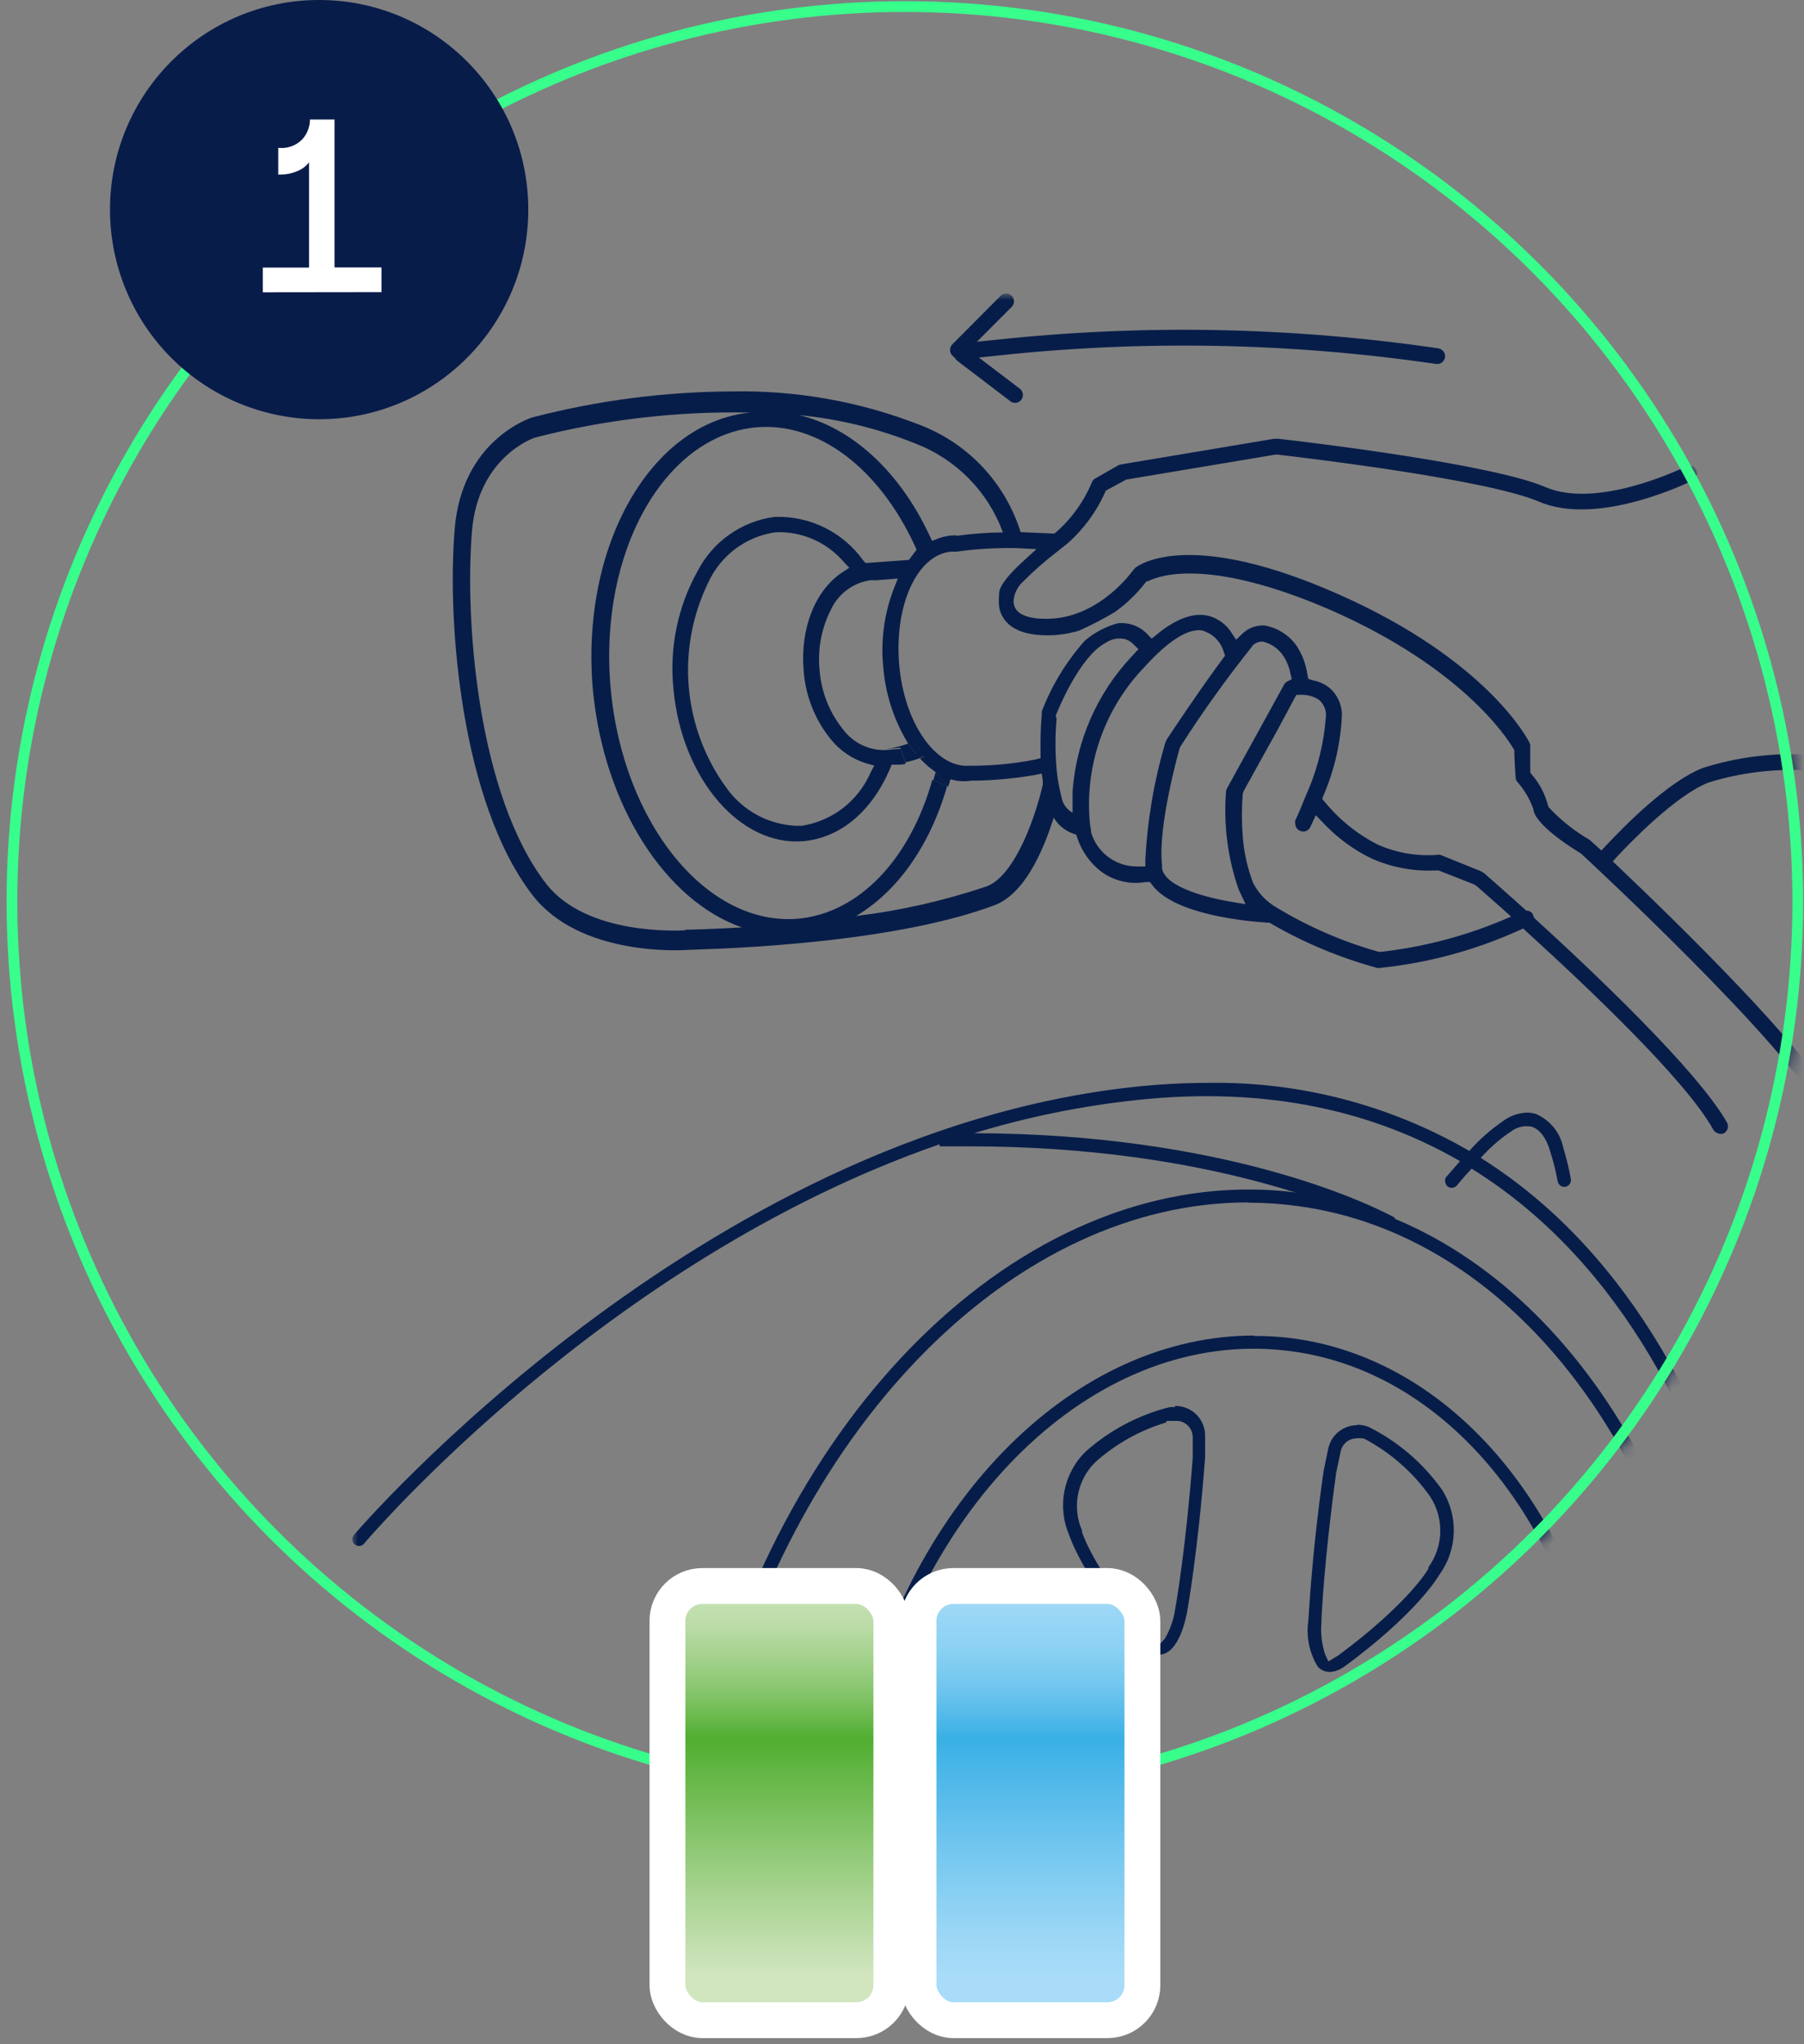 <?xml version="1.0" encoding="UTF-8"?>
<svg width="151px" height="171px" viewBox="0 0 151 171" version="1.1" xmlns="http://www.w3.org/2000/svg" xmlns:xlink="http://www.w3.org/1999/xlink">
    <rect x="0" y="0" width="151" height="171" fill="#808080" stroke="none"/>
    <title>Group 43</title>
    <defs>
        <path d="M0,0 L0,110.352 C5.702,114.815 12.019,118.429 18.753,121.082 L73.826,121.082 C96.879,111.977 113.99,92.102 119.593,67.921 C125.195,43.741 118.573,18.346 101.881,0 L0,0 Z" id="path-1"></path>
        <rect id="path-3" x="0" y="0" width="18.741" height="36.322" rx="2.92"></rect>
        <linearGradient x1="62.638%" y1="89.437%" x2="62.638%" y2="-15.026%" id="linearGradient-5">
            <stop stop-color="#D1E5BF" offset="0%"></stop>
            <stop stop-color="#A7D390" offset="18%"></stop>
            <stop stop-color="#50AE2F" offset="52%"></stop>
            <stop stop-color="#5BB33C" offset="54%"></stop>
            <stop stop-color="#81C366" offset="61%"></stop>
            <stop stop-color="#A0D089" offset="69%"></stop>
            <stop stop-color="#B8DBA4" offset="76%"></stop>
            <stop stop-color="#C9E2B8" offset="84%"></stop>
            <stop stop-color="#D4E7C3" offset="92%"></stop>
            <stop stop-color="#D7E8C7" offset="100%"></stop>
        </linearGradient>
        <rect id="path-6" x="0" y="0" width="18.741" height="36.322" rx="2.92"></rect>
        <linearGradient x1="62.638%" y1="89.437%" x2="62.638%" y2="-15.026%" id="linearGradient-8">
            <stop stop-color="#A8DCF8" offset="0%"></stop>
            <stop stop-color="#99D6F5" offset="10%"></stop>
            <stop stop-color="#72C6EF" offset="28%"></stop>
            <stop stop-color="#39B0E5" offset="52%"></stop>
            <stop stop-color="#53BAE9" offset="57%"></stop>
            <stop stop-color="#73C7EF" offset="64%"></stop>
            <stop stop-color="#8CD1F3" offset="72%"></stop>
            <stop stop-color="#9DD8F6" offset="81%"></stop>
            <stop stop-color="#A8DCF7" offset="89%"></stop>
            <stop stop-color="#ABDDF8" offset="100%"></stop>
            <stop stop-color="#ABDDF8" offset="100%"></stop>
        </linearGradient>
    </defs>
    <g id="Page-Produit" stroke="none" stroke-width="1" fill="none" fill-rule="evenodd">
        <g id="fonctionnement-setp2" transform="translate(1, -0)">
            <g id="Clipped" transform="translate(28.455, 24.615)">
                <mask id="mask-2" fill="white">
                    <use xlink:href="#path-1"></use>
                </mask>
                <g id="SVGID"></g>
                <g id="Group" mask="url(#mask-2)" fill="#071D49" fill-rule="nonzero">
                    <g transform="translate(0.035, -0.062)">
                        <path d="M75.013,76.06 C76.369,76.058 77.723,76.149 79.065,76.332 C96.719,78.646 110.691,96.43 113.854,120.562 C113.879,120.837 114.11,121.046 114.385,121.045 L114.508,121.045 C114.802,120.989 114.998,120.71 114.953,120.414 C111.729,95.774 97.361,77.619 79.214,75.231 C57.903,72.422 36.952,91.381 29.441,120.302 C29.399,120.445 29.418,120.599 29.493,120.727 C29.568,120.856 29.691,120.948 29.836,120.983 C30.132,121.055 30.431,120.88 30.515,120.587 C37.409,94.054 55.705,76.035 74.989,76.035" id="Path"></path>
                        <path d="M68.861,93.163 C68.709,93.149 68.556,93.149 68.404,93.163 C65.801,93.816 63.394,95.09 61.387,96.876 C59.524,98.694 58.974,101.475 60.004,103.868 C60.226,104.511 61.449,107.754 66.032,113.026 C66.383,113.513 66.93,113.82 67.527,113.867 C69.257,113.867 69.837,110.526 69.899,110.155 C69.899,110.093 70.776,105.402 71.381,97.371 L71.381,95.539 C71.382,94.87 71.111,94.228 70.632,93.762 C70.152,93.296 69.505,93.044 68.837,93.064 M67.539,113.05 L66.897,112.394 C62.314,107.135 61.19,103.967 61.078,103.62 L61.078,103.484 C60.23,101.532 60.672,99.257 62.19,97.767 C63.905,96.229 65.939,95.092 68.145,94.438 L68.145,94.314 L68.898,94.314 L68.898,94.314 C69.276,94.29 69.646,94.424 69.92,94.685 C70.194,94.946 70.348,95.309 70.344,95.688 L70.344,97.408 C69.775,104.895 68.972,109.548 68.874,110.056 C68.751,110.93 68.457,111.771 68.009,112.531 L67.539,113.05 Z" id="Shape"></path>
                        <path d="M84.069,94.673 C82.932,94.689 81.953,95.481 81.697,96.591 L81.301,98.497 C80.202,106.219 80.066,110.959 80.004,111.157 C79.843,112.45 80.126,113.76 80.807,114.87 C81.388,115.476 82.216,115.476 83.155,114.783 C88.775,110.625 90.666,107.729 90.987,107.184 C92.526,105.071 92.605,102.226 91.184,100.031 C89.607,97.833 87.522,96.049 85.106,94.834 C84.782,94.698 84.433,94.631 84.081,94.636 M81.697,114.436 L81.425,113.842 C81.145,112.985 81.04,112.08 81.116,111.182 C81.116,110.662 81.351,105.934 82.352,98.645 L82.734,96.851 C82.871,96.232 83.412,95.788 84.044,95.774 C84.183,95.756 84.325,95.756 84.464,95.774 L84.526,95.774 L84.649,95.774 C86.88,96.939 88.8,98.624 90.246,100.687 C91.401,102.491 91.332,104.821 90.073,106.553 L90.073,106.652 C90.073,106.739 88.331,109.635 82.537,113.929 L81.697,114.436 Z" id="Shape"></path>
                        <path d="M75.495,87.173 C60.547,87.173 46.822,100.663 42.214,120.401 C42.178,120.544 42.201,120.696 42.276,120.822 C42.356,120.946 42.48,121.034 42.622,121.07 L42.77,121.07 C43.021,121.059 43.233,120.882 43.289,120.637 C48.045,100.304 62.672,86.691 78.077,88.423 C91.493,89.896 102.142,102.816 104.576,120.599 C104.593,120.747 104.668,120.881 104.786,120.971 C104.903,121.058 105.049,121.098 105.194,121.082 C105.342,121.061 105.476,120.981 105.564,120.859 C105.651,120.742 105.691,120.596 105.675,120.451 C103.205,102.185 92.086,88.881 78.201,87.346 C77.302,87.252 76.399,87.206 75.495,87.21" id="Path"></path>
                        <path d="M50.454,5.408 C50.502,5.5 50.57,5.58 50.652,5.643 L55.074,9.009 C55.209,9.12 55.384,9.169 55.556,9.146 C55.732,9.117 55.89,9.025 56.001,8.886 C56.217,8.591 56.156,8.178 55.865,7.958 L52.443,5.359 L53.851,5.21 C66.111,3.878 78.489,4.107 90.69,5.891 C90.862,5.923 91.04,5.885 91.184,5.785 C91.328,5.685 91.426,5.532 91.456,5.359 C91.495,5.185 91.454,5.004 91.345,4.864 C91.243,4.724 91.094,4.628 90.925,4.591 C78.65,2.793 66.199,2.552 53.864,3.874 L52.283,4.035 L55.186,1.126 C55.312,1.003 55.384,0.833 55.384,0.656 C55.384,0.479 55.312,0.309 55.186,0.186 C55.065,0.064 54.9,-0.003 54.729,9.15171071e-05 L54.729,9.15171071e-05 C54.557,-0.003 54.392,0.064 54.271,0.186 L50.219,4.257 C50.087,4.397 50.02,4.585 50.034,4.777 C50.044,4.931 50.11,5.077 50.219,5.185 L50.454,5.408 Z" id="Path"></path>
                        <path d="M94.458,72.31 C95.153,71.528 95.936,70.83 96.793,70.231 L96.954,70.132 C97.446,69.735 98.088,69.576 98.708,69.699 C99.35,69.897 99.943,70.602 100.277,71.815 C100.539,72.625 100.745,73.452 100.894,74.29 C100.926,74.431 101.01,74.555 101.129,74.637 C101.249,74.727 101.403,74.758 101.549,74.723 C101.848,74.667 102.047,74.38 101.994,74.08 C101.836,73.198 101.626,72.326 101.364,71.469 C101.108,70.189 100.233,69.121 99.029,68.622 C98.796,68.554 98.555,68.521 98.313,68.523 C97.578,68.552 96.871,68.807 96.287,69.253 C95.259,69.962 94.321,70.793 93.495,71.729 C86.837,67.871 79.256,65.903 71.567,66.036 C69.528,66.04 67.491,66.152 65.464,66.37 C29.033,70.268 0.422,103.497 0.125,103.868 C0.035,103.984 -0.009,104.129 0.002,104.276 C0.016,104.421 0.087,104.554 0.199,104.647 C0.432,104.843 0.779,104.816 0.978,104.586 C1.212,104.301 21.102,80.899 49.157,71.172 L49.157,71.345 L51.628,71.345 C72.11,71.345 84.168,76.976 86.712,78.288 L87.281,77.322 C84.81,75.986 72.802,70.305 52.048,70.244 C56.449,68.903 60.965,67.979 65.538,67.484 C76.866,66.246 85.736,68.56 92.716,72.582 C92.383,72.966 92.024,73.387 91.642,73.82 C91.496,73.94 91.433,74.133 91.481,74.315 C91.495,74.464 91.566,74.601 91.679,74.699 C91.92,74.882 92.262,74.844 92.457,74.612 C92.902,74.08 93.297,73.622 93.692,73.214 C106.935,81.419 112.803,96.046 115.114,103.979 C115.156,104.123 115.254,104.243 115.385,104.313 C115.514,104.375 115.664,104.375 115.793,104.313 C116.085,104.229 116.255,103.926 116.176,103.633 C113.829,95.564 107.874,80.738 94.471,72.323" id="Path"></path>
                        <path d="M123.984,67.781 C121.97,63.387 110.666,52.41 105.91,47.893 L105.502,47.51 L105.873,47.101 C106.972,45.926 110.753,42.003 113.508,40.914 C116.263,40.057 119.153,39.718 122.032,39.911 C122.209,39.925 122.384,39.867 122.518,39.751 C122.653,39.635 122.736,39.47 122.748,39.292 C122.769,38.934 122.5,38.626 122.143,38.599 L122.143,38.599 C119.071,38.384 115.986,38.754 113.051,39.688 C110.098,40.827 106.392,44.639 104.934,46.186 L104.551,46.594 L103.563,45.703 C102.29,44.965 101.133,44.044 100.129,42.968 L100.067,42.77 C99.815,41.827 99.35,40.955 98.708,40.221 L98.597,40.084 L98.597,38.847 L98.597,37.733 C98.576,37.674 98.551,37.616 98.523,37.56 C98.387,37.275 94.965,30.667 82.599,25.184 C70.233,19.702 65.983,22.61 65.538,22.944 L65.34,23.167 C65.34,23.167 62.672,26.991 58.496,27.201 C56.582,27.3 55.865,26.805 55.618,26.508 C55.461,26.314 55.366,26.077 55.346,25.828 C55.363,25.17 55.649,24.548 56.137,24.108 C57.072,23.169 58.071,22.297 59.127,21.496 L59.855,20.915 C61.192,19.741 62.262,18.293 62.993,16.67 L63.067,16.497 L64.772,15.568 L70.615,14.591 L77.274,13.477 L77.435,13.477 C80.35,13.811 95.088,15.593 99.326,17.412 C104.329,19.566 112.087,15.692 112.161,15.655 C112.32,15.579 112.441,15.44 112.495,15.271 C112.569,15.11 112.569,14.925 112.495,14.764 C112.418,14.608 112.281,14.49 112.116,14.436 C111.951,14.382 111.771,14.398 111.617,14.479 C110.852,14.851 104.094,18.006 99.881,16.2 C95.459,14.294 80.486,12.487 77.521,12.153 L77.151,12.153 L64.303,14.306 C64.233,14.32 64.166,14.345 64.105,14.38 L62.19,15.469 C62.06,15.538 61.958,15.653 61.906,15.791 C61.238,17.391 60.216,18.817 58.916,19.962 L58.744,20.086 L55.939,19.962 C54.649,15.844 51.55,12.544 47.526,11.002 C42.507,9.038 37.151,8.084 31.763,8.193 C26.123,8.218 20.507,8.949 15.048,10.371 C14.826,10.445 9.205,12.289 8.575,19.628 C7.908,27.375 9.082,42.559 15.085,50.331 C19.026,55.455 27.538,54.96 28.082,54.91 C28.625,54.861 44.339,54.675 53.691,51.198 C56.162,50.307 57.755,46.891 58.706,43.847 C59.127,44.55 59.805,45.06 60.597,45.27 L60.683,45.542 C61.058,46.676 61.769,47.669 62.721,48.388 C63.792,49.16 65.129,49.464 66.428,49.23 L66.761,49.23 L66.959,49.49 C68.812,51.965 74.816,52.522 76.619,52.633 L76.768,52.633 L76.891,52.707 C79.683,54.325 82.673,55.573 85.786,56.42 C85.859,56.438 85.935,56.438 86.008,56.42 C90.035,56.006 93.968,54.945 97.658,53.277 L98.004,53.116 L98.275,53.376 C103.118,57.781 111.593,65.751 113.915,69.946 C114.002,70.097 114.144,70.208 114.311,70.256 C114.468,70.323 114.647,70.323 114.805,70.256 C115.124,70.077 115.239,69.674 115.064,69.352 C112.593,65.009 103.946,56.816 99.004,52.311 L98.893,52.163 L98.807,51.915 C98.717,51.768 98.569,51.664 98.399,51.631 L98.275,51.631 L98.164,51.532 C96.249,49.812 94.915,48.648 94.73,48.487 L94.458,48.326 L91.086,46.965 C90.98,46.94 90.87,46.94 90.764,46.965 C89.071,47.084 87.375,46.786 85.823,46.099 C84.119,45.23 82.613,44.016 81.4,42.535 L81.178,42.287 L81.301,41.965 C82.214,39.837 82.734,37.56 82.833,35.246 C82.826,34.353 82.423,33.509 81.734,32.944 C81.329,32.642 80.859,32.439 80.363,32.35 L80.017,32.238 L79.943,31.867 C79.817,31.006 79.505,30.182 79.028,29.454 C78.389,28.563 77.426,27.959 76.348,27.771 C75.642,27.732 74.954,27.998 74.457,28.501 L73.976,28.959 L73.605,28.402 C73.175,27.707 72.501,27.2 71.715,26.979 C70.48,26.645 68.985,27.164 67.305,28.55 L66.909,28.872 L66.551,28.501 C66.21,28.143 65.786,27.875 65.316,27.721 C64.919,27.587 64.497,27.541 64.08,27.585 C63.061,27.859 62.116,28.358 61.313,29.045 C59.761,30.785 58.538,32.794 57.706,34.973 L57.706,35.246 C57.616,36.303 57.583,37.365 57.607,38.426 L57.607,38.872 L57.175,38.983 C55.547,39.307 53.893,39.48 52.233,39.503 L51.677,39.503 C48.861,39.738 46.18,35.951 45.772,31.001 C45.364,26.051 47.279,21.855 50.121,21.595 L50.553,21.595 C52.19,21.37 53.842,21.271 55.495,21.298 L57.261,21.385 L56.26,22.301 C54.346,24.033 54.123,24.776 54.136,25.147 C54.109,25.493 54.109,25.841 54.136,26.187 C54.201,26.612 54.375,27.013 54.642,27.35 C55.359,28.253 56.718,28.662 58.632,28.588 C59.4,28.549 60.16,28.412 60.893,28.179 C61.902,27.725 62.884,27.212 63.833,26.645 C64.805,25.948 65.67,25.115 66.403,24.169 L66.477,24.07 L66.601,24.07 C67.663,23.526 71.913,22.128 82.043,26.546 C92.741,31.285 96.546,36.978 97.188,38.08 L97.262,38.191 L97.262,38.339 C97.262,38.773 97.361,40.406 97.374,40.518 C97.383,40.652 97.44,40.78 97.534,40.876 C98.117,41.539 98.565,42.308 98.856,43.141 C98.93,43.983 100.351,45.319 102.846,46.854 C103.106,47.077 120.45,63.152 122.847,68.4 C122.918,68.561 123.052,68.686 123.218,68.746 C123.377,68.808 123.553,68.808 123.712,68.746 C123.871,68.672 123.995,68.539 124.058,68.375 C124.126,68.213 124.126,68.03 124.058,67.867 M79.016,33.575 L79.35,33.575 C79.904,33.542 80.454,33.69 80.918,33.996 C81.278,34.307 81.489,34.757 81.499,35.233 C81.351,37.569 80.781,39.858 79.819,41.99 L79.733,42.201 C79.424,42.98 79.14,43.636 78.93,44.082 C78.905,44.188 78.905,44.298 78.93,44.403 C78.951,44.64 79.097,44.848 79.312,44.948 C79.471,45.023 79.653,45.032 79.818,44.971 C79.983,44.911 80.117,44.786 80.19,44.626 L80.647,43.649 L81.215,44.23 C82.378,45.487 83.765,46.515 85.304,47.262 C86.997,48.013 88.841,48.357 90.69,48.265 L90.814,48.265 L90.925,48.265 L90.925,48.265 L90.925,48.265 L93.853,49.416 L94.075,49.539 L96.336,51.532 L96.991,52.126 L96.175,52.472 C92.961,53.805 89.576,54.68 86.119,55.071 L86.021,55.071 L85.909,55.071 C82.901,54.227 80.021,52.978 77.348,51.358 C76.514,50.876 75.837,50.162 75.396,49.304 C74.923,48.062 74.632,46.757 74.532,45.431 C74.438,44.24 74.438,43.044 74.532,41.854 L74.606,41.631 C74.742,41.371 76.249,38.661 77.459,36.483 L79.016,33.575 Z M75.31,29.503 L75.31,29.503 C75.536,29.244 75.868,29.103 76.212,29.12 C76.93,29.292 77.554,29.735 77.954,30.357 C78.242,30.81 78.439,31.314 78.534,31.842 L78.633,32.263 L78.25,32.461 C78.138,32.517 78.047,32.609 77.991,32.721 L73.222,41.384 C73.177,41.455 73.148,41.535 73.136,41.619 C72.909,44.406 73.266,47.209 74.186,49.849 L74.766,51.086 L73.716,50.913 C71.604,50.566 68.021,49.675 67.774,48.079 L67.774,47.782 C67.404,44.614 69.17,38.315 69.244,38.055 L69.318,37.894 C71.175,34.993 73.183,32.192 75.335,29.503 M71.344,28.266 C72.13,28.553 72.729,29.203 72.95,30.011 L73.049,30.295 L72.876,30.53 C70.912,33.166 68.268,37.151 68.157,37.325 L68.046,37.585 C67.108,40.775 66.548,44.065 66.378,47.386 L66.378,47.93 L65.822,47.93 L65.538,47.93 C63.813,47.877 62.317,46.719 61.832,45.059 L61.832,44.911 C61.772,44.604 61.731,44.294 61.708,43.983 C61.36,39.276 63.032,34.644 66.304,31.248 C68.911,28.365 70.455,28.006 71.246,28.216 M58.892,35.444 L58.892,35.283 C59.089,34.788 60.893,30.332 63.104,29.194 C63.583,28.881 64.169,28.783 64.723,28.922 L64.723,28.922 C64.983,29.011 65.216,29.164 65.402,29.367 L65.798,29.751 L65.229,30.37 C62.339,33.448 60.594,37.429 60.288,41.644 C60.288,41.644 60.288,42.473 60.288,43.438 C59.799,43.167 59.459,42.69 59.361,42.139 L59.201,41.433 C59.083,40.899 59,40.357 58.954,39.812 C58.828,38.392 58.828,36.963 58.954,35.543 M27.835,53.277 C27.489,53.277 19.619,53.784 16.197,49.341 C10.49,41.916 9.39,27.313 10.02,19.826 C10.552,13.712 15.098,12.116 15.295,12.054 C21.172,10.538 27.228,9.835 33.295,9.962 C24.956,10.792 19.063,21.175 20.138,33.179 C21.065,42.881 26.229,50.802 32.603,53.029 C30.132,53.178 28.341,53.215 27.835,53.227 M46.587,22.288 L42.968,22.548 L42.758,22.326 C41.051,19.946 38.269,18.58 35.346,18.687 C32.593,19.051 30.191,20.737 28.909,23.204 C27.228,26.215 26.521,29.674 26.883,33.105 C27.563,40.53 32.442,46.285 37.779,45.814 C40.843,45.53 43.487,43.339 45.019,39.725 L45.142,39.416 L45.747,39.416 C45.945,39.416 46.143,39.416 46.328,39.305 C46.291,39.253 46.266,39.194 46.254,39.131 L45.896,38.08 L44.66,38.191 C43.263,38.241 41.93,37.603 41.09,36.483 C39.945,35.072 39.256,33.346 39.113,31.533 C38.935,29.786 39.261,28.025 40.052,26.459 C40.67,25.123 41.921,24.191 43.376,23.984 L43.931,23.984 L45.661,23.848 L45.327,24.689 C44.509,26.807 44.208,29.09 44.45,31.347 C44.629,33.401 45.244,35.392 46.254,37.189 L46.538,37.684 C46.896,37.547 47.094,37.448 47.094,37.448 L47.835,38.76 L47.514,38.896 C47.613,38.995 47.712,39.119 47.823,39.218 L47.959,39.342 C48.136,39.513 48.326,39.67 48.527,39.812 L48.824,40.047 L48.824,40.171 L49.898,41.211 L50.059,40.641 L50.565,40.753 C50.975,40.818 51.392,40.818 51.801,40.753 L52.283,40.753 C53.906,40.711 55.524,40.554 57.125,40.282 L57.706,40.159 L57.792,40.753 C57.792,40.876 57.792,40.988 57.792,41.099 C57.236,43.574 55.519,48.698 53.086,49.601 C49.539,50.797 45.88,51.626 42.165,52.076 C45.587,50.059 48.342,46.235 49.787,41.211 L48.552,40.678 C46.662,47.398 42.375,51.816 37.359,52.299 L37.359,52.299 C29.7,52.992 22.634,44.329 21.621,32.993 C20.608,21.657 26.105,11.918 33.777,11.2 C38.953,10.73 44.055,14.554 47.082,21.1 L47.23,21.434 L46.587,22.288 Z M37.779,31.57 C37.934,33.674 38.732,35.679 40.065,37.312 C40.832,38.252 41.859,38.945 43.017,39.305 L43.684,39.49 L43.363,40.109 C42.331,42.466 40.169,44.131 37.631,44.527 L37.1,44.527 C34.79,44.412 32.66,43.245 31.318,41.359 C27.669,36.365 27.079,29.757 29.786,24.194 C30.824,21.912 32.953,20.32 35.432,19.974 C37.609,19.882 39.707,20.794 41.127,22.449 L41.597,22.944 L41.028,23.316 C38.743,24.813 37.47,28.043 37.779,31.545 M50.59,20.234 L50.244,20.234 C49.822,20.266 49.406,20.358 49.009,20.506 L48.527,20.692 L48.305,20.222 C45.772,14.814 41.745,11.2 37.396,10.173 C40.747,10.497 44.034,11.301 47.156,12.561 C50.545,13.865 53.207,16.572 54.457,19.987 C53.163,19.997 51.871,20.092 50.59,20.271" id="Shape"></path>
                        <path d="M46.303,39.218 C46.113,39.268 45.919,39.305 45.723,39.329 L46.316,39.329 C46.316,39.329 46.316,39.329 46.316,39.329" id="Path"></path>
                        <path d="M49.886,41.112 L50.034,40.617 L49.874,41.173 C49.874,41.173 49.874,41.173 49.874,41.173" id="Path"></path>
                        <path d="M47.18,38.5 L47.514,38.859 L47.835,38.723 L47.094,37.411 C47.094,37.411 46.896,37.51 46.538,37.646 L46.699,37.919 L47.18,38.5 Z" id="Path"></path>
                        <polygon id="Path" points="49.849 41.248 49.874 41.173 48.799 40.134 48.638 40.716"></polygon>
                        <path d="M47.18,38.5 L46.699,37.919 L46.538,37.646 C45.924,37.874 45.286,38.028 44.636,38.104 L45.871,37.993 L46.229,39.045 C46.241,39.107 46.266,39.166 46.303,39.218 C46.723,39.126 47.135,39.007 47.539,38.859 L47.205,38.5" id="Path"></path>
                    </g>
                </g>
            </g>
            <ellipse id="Oval" stroke="#38FF8C" stroke-width="0.9" cx="74.74" cy="75.421" rx="74.74" ry="74.872"></ellipse>
            <path d="M43.218,17.528 C43.213,7.845 35.374,-0.002 25.708,0 C16.042,0.002 8.207,7.853 8.207,17.536 C8.207,22.189 10.053,26.651 13.339,29.94 C16.624,33.229 21.08,35.075 25.725,35.072 C35.391,35.065 43.222,27.211 43.218,17.528 Z" id="Path" fill="#081C4A" fill-rule="nonzero"></path>
            <path d="M21,24.449 L21,22.383 L24.868,22.383 L24.868,13.575 C24.614,13.911 24.27,14.168 23.876,14.317 C23.454,14.502 22.998,14.599 22.537,14.602 L22.289,14.602 L22.289,12.375 L22.388,12.375 C23.113,12.434 23.824,12.161 24.322,11.633 C24.721,11.182 24.941,10.601 24.942,10 L27,10 L27,22.371 L30.93,22.371 L30.93,24.437 L21,24.449 Z" id="Path" fill="#FFFFFF" fill-rule="nonzero"></path>
            <g id="Clipped" transform="translate(54.867, 132.678)">
                <mask id="mask-4" fill="white">
                    <use xlink:href="#path-3"></use>
                </mask>
                <g id="SVGID-2"></g>
                <rect id="Rectangle" fill="url(#linearGradient-5)" fill-rule="nonzero" mask="url(#mask-4)" x="0" y="0" width="18.741" height="36.322"></rect>
            </g>
            <rect id="Rectangle" stroke="#FFFFFF" stroke-width="3" stroke-linecap="round" stroke-linejoin="round" x="54.867" y="132.678" width="18.741" height="36.322" rx="2.92"></rect>
            <g id="Clipped" transform="translate(75.881, 132.678)">
                <mask id="mask-7" fill="white">
                    <use xlink:href="#path-6"></use>
                </mask>
                <g id="SVGID-3"></g>
                <rect id="Rectangle" fill="url(#linearGradient-8)" fill-rule="nonzero" mask="url(#mask-7)" x="0" y="0" width="18.741" height="36.322"></rect>
            </g>
            <rect id="Rectangle" stroke="#FFFFFF" stroke-width="3" stroke-linecap="round" stroke-linejoin="round" x="75.881" y="132.678" width="18.741" height="36.322" rx="2.92"></rect>
        </g>
    </g>
</svg>